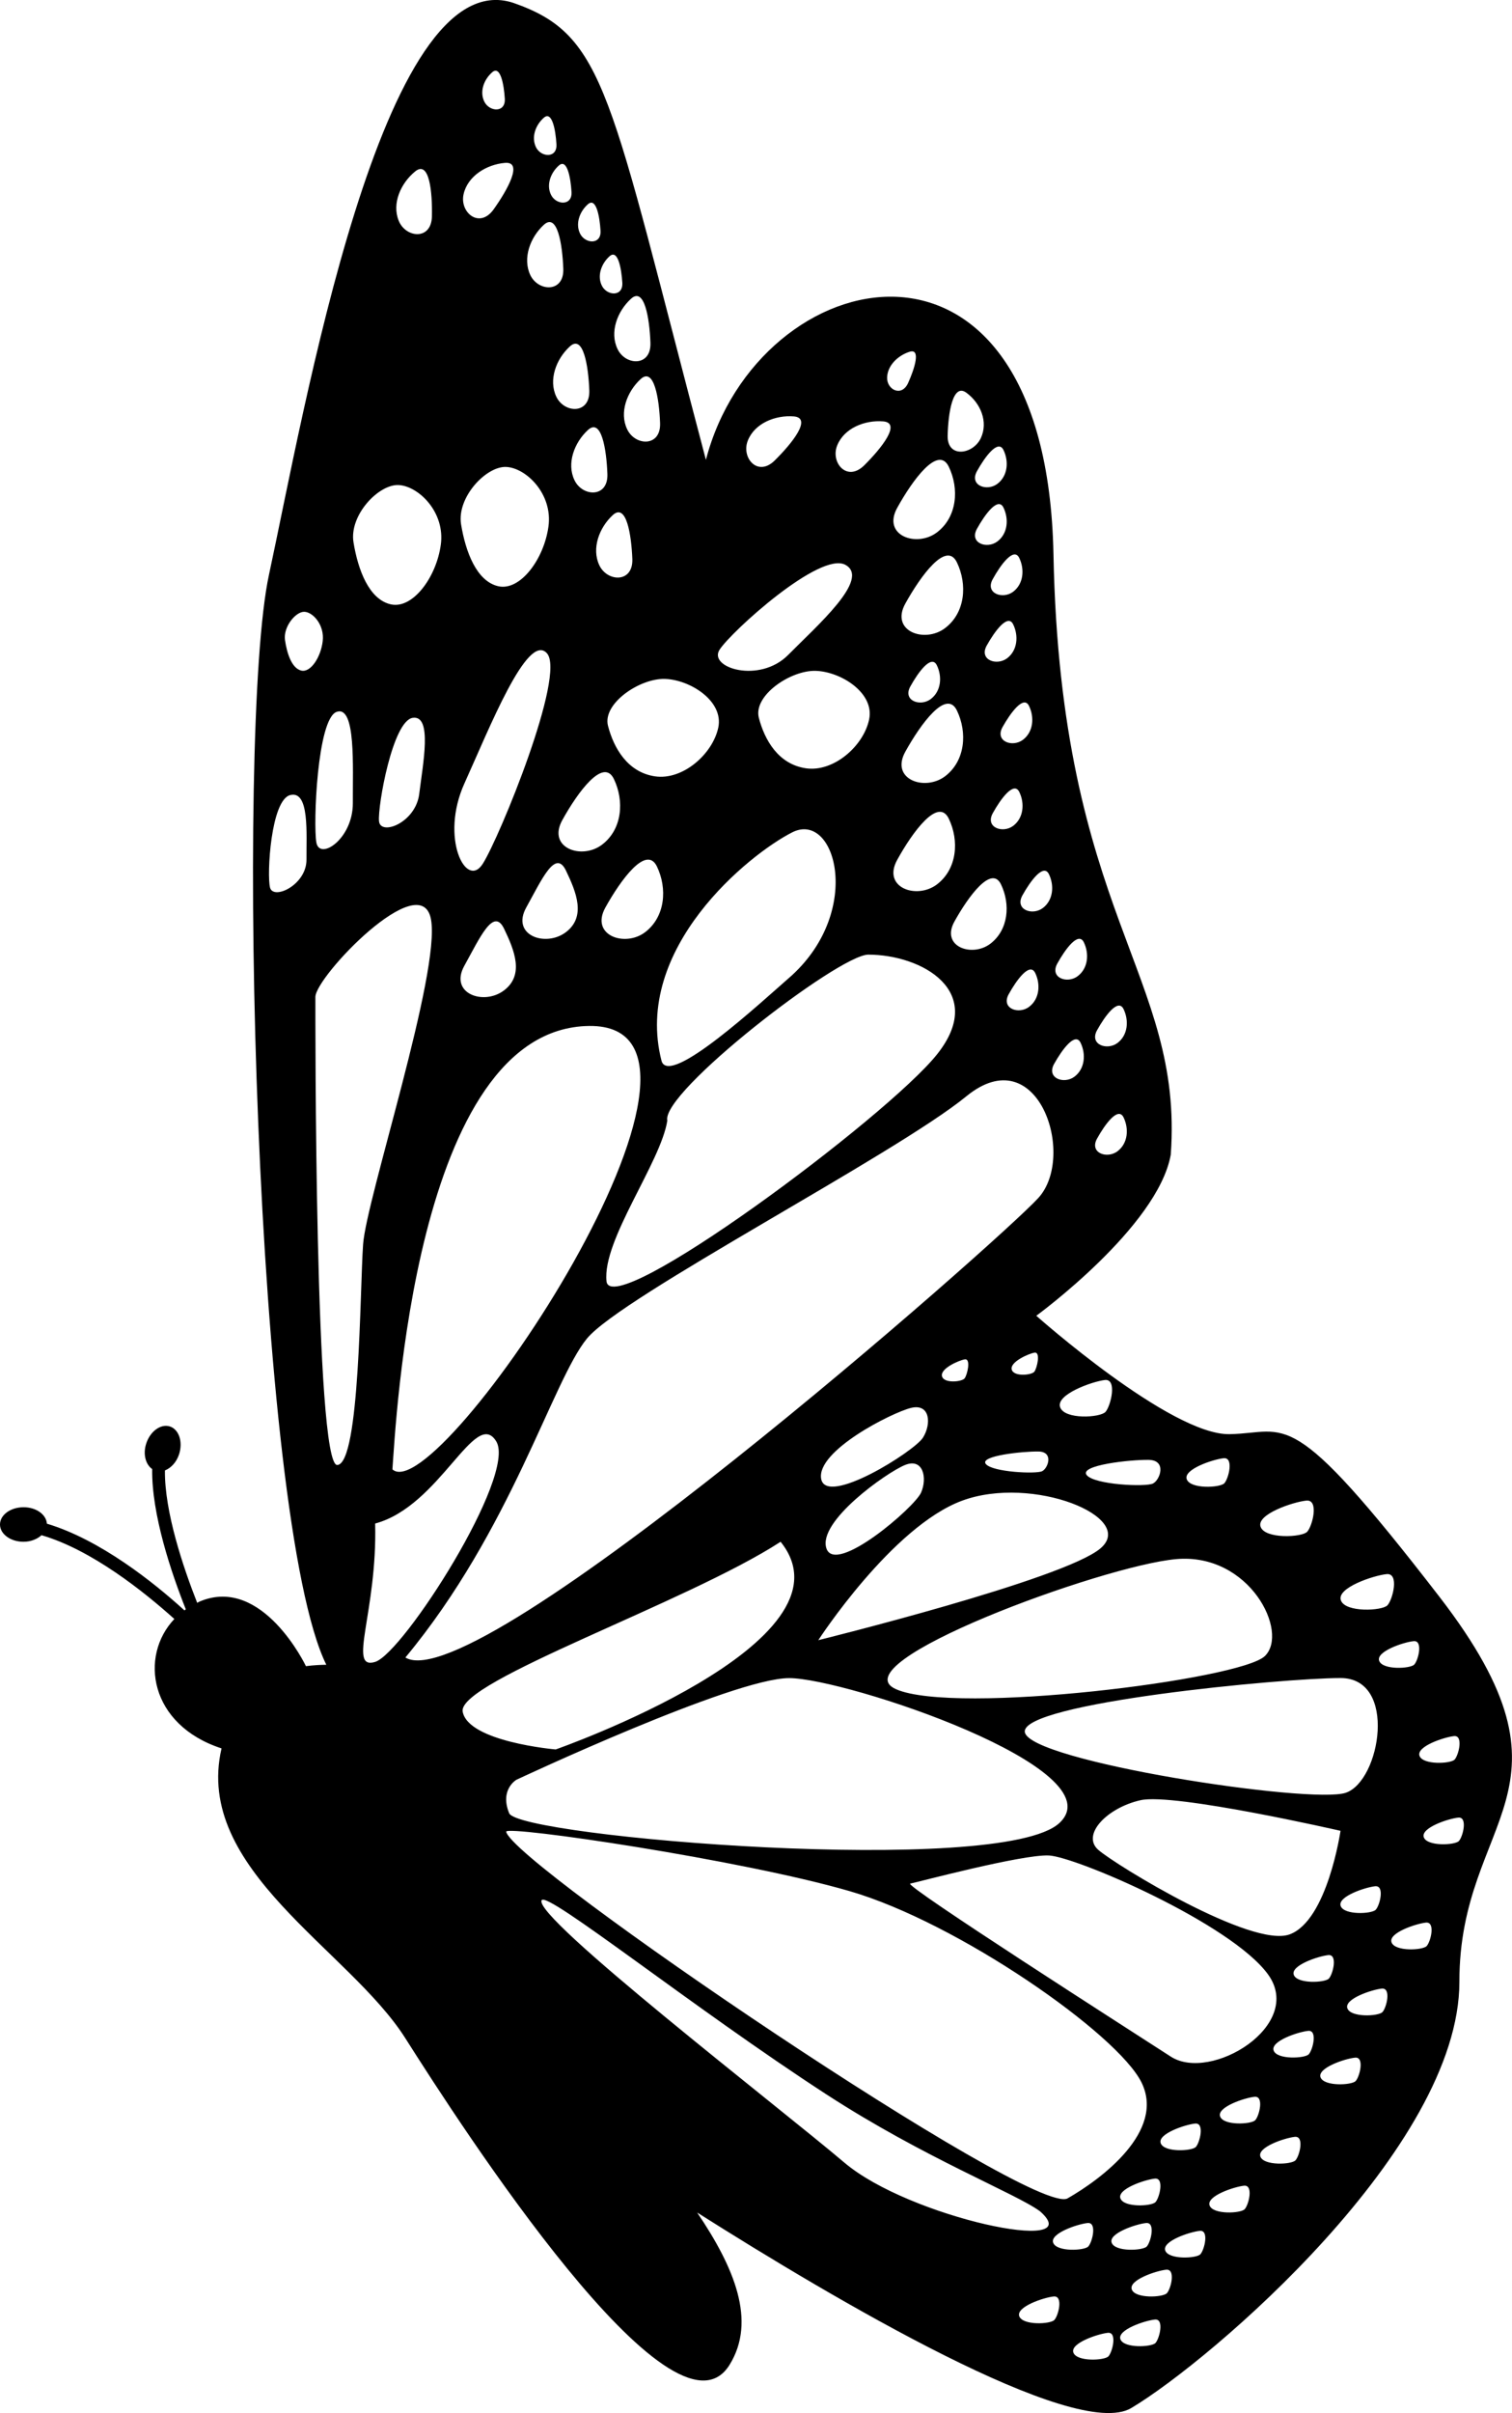 <?xml version="1.0" encoding="iso-8859-1"?>
<!-- Generator: Adobe Illustrator 16.0.0, SVG Export Plug-In . SVG Version: 6.00 Build 0)  -->
<!DOCTYPE svg PUBLIC "-//W3C//DTD SVG 1.1//EN" "http://www.w3.org/Graphics/SVG/1.1/DTD/svg11.dtd">
<svg version="1.1" id="Layer_1" xmlns="http://www.w3.org/2000/svg" xmlns:xlink="http://www.w3.org/1999/xlink" x="0px" y="0px"
	 width="20.059px" height="32px" viewBox="0 0 20.059 32" style="enable-background:new 0 0 20.059 32;" xml:space="preserve">
<path d="M19.095,21.173c-2.001-2.592-2.001-2.169-2.783-2.155c-0.781,0.015-2.564-1.57-2.564-1.57s1.612-1.176,1.784-2.136
	c0.172-2.396-1.463-3.17-1.556-7.96c-0.094-4.79-3.922-3.901-4.611-1.254C8.074,1.214,8.045,0.468,6.81,0.038
	C5.063-0.536,4.029,5.494,3.568,7.623C3.124,9.677,3.38,20.152,4.329,22.076c-0.166,0.002-0.27,0.019-0.27,0.019
	s-0.573-1.205-1.405-0.86c-0.014,0.005-0.025,0.013-0.038,0.02c-0.186-0.472-0.434-1.208-0.428-1.756
	c0.08-0.032,0.153-0.107,0.188-0.215c0.053-0.164-0.002-0.329-0.122-0.368c-0.12-0.039-0.261,0.063-0.314,0.226
	c-0.046,0.141-0.008,0.278,0.079,0.339c-0.009,0.6,0.254,1.377,0.446,1.86c-0.006,0.004-0.012,0.009-0.018,0.014
	c-0.409-0.373-1.119-0.938-1.825-1.15c-0.008-0.121-0.142-0.218-0.309-0.218C0.14,19.987,0,20.089,0,20.216
	c0,0.127,0.14,0.229,0.312,0.229c0.098,0,0.182-0.036,0.239-0.087c0.663,0.193,1.356,0.746,1.762,1.111
	c-0.467,0.492-0.333,1.404,0.626,1.716c-0.373,1.606,1.693,2.667,2.438,3.843c0.746,1.176,3.557,5.536,4.302,4.331
	c0.359-0.581,0.064-1.288-0.43-2.019c1.814,1.148,5.014,3.038,5.76,2.592c1.057-0.631,4.354-3.451,4.352-5.653
	S21.096,23.765,19.095,21.173z M19.289,23.022c0.129-0.014,0.062,0.255,0.008,0.312c-0.053,0.055-0.42,0.073-0.465-0.05
	C18.787,23.159,19.158,23.036,19.289,23.022z M18.762,22.074c-0.054,0.055-0.42,0.074-0.465-0.05
	c-0.046-0.124,0.325-0.248,0.456-0.261C18.883,21.749,18.816,22.017,18.762,22.074z M18.251,25.325
	c-0.053,0.056-0.419,0.074-0.465-0.05c-0.045-0.125,0.326-0.248,0.457-0.262C18.374,25,18.305,25.269,18.251,25.325z M18.395,20.874
	c0.172-0.018,0.082,0.339,0.011,0.414c-0.07,0.074-0.558,0.098-0.617-0.066C17.728,21.056,18.221,20.892,18.395,20.874z
	 M17.784,22.252c0.76,0,0.53,1.363,0.071,1.521c-0.459,0.157-4.202-0.417-4.259-0.804C13.539,22.582,17.023,22.252,17.784,22.252z
	 M17.11,25.651c-0.502,0.187-2.31-0.92-2.539-1.12s0.115-0.559,0.56-0.659s2.653,0.406,2.653,0.406S17.611,25.465,17.11,25.651z
	 M17.629,26.238c-0.053,0.055-0.42,0.073-0.465-0.05c-0.045-0.125,0.326-0.248,0.457-0.262
	C17.751,25.912,17.683,26.181,17.629,26.238z M15.532,27.272c-0.531-0.344-3.553-2.275-3.456-2.294s1.479-0.388,1.837-0.373
	c0.357,0.014,2.423,0.904,2.91,1.578S16.064,27.616,15.532,27.272z M15.864,28.471c-0.054,0.055-0.42,0.074-0.465-0.05
	c-0.046-0.124,0.325-0.248,0.456-0.261C15.985,28.146,15.917,28.415,15.864,28.471z M15.329,29.202
	c-0.053,0.056-0.42,0.074-0.465-0.05c-0.045-0.125,0.326-0.248,0.456-0.262S15.382,29.146,15.329,29.202z M12.244,19.065
	c-0.113,0.18-1.282,0.917-1.35,0.546c-0.067-0.371,0.936-0.878,1.191-0.941C12.342,18.607,12.358,18.885,12.244,19.065z
	 M12.219,19.794c-0.086,0.195-1.133,1.096-1.255,0.74c-0.122-0.357,0.796-1.006,1.04-1.106C12.248,19.327,12.305,19.6,12.219,19.794
	z M12.764,19.9c0.932-0.344,2.323,0.219,1.835,0.633c-0.487,0.414-3.743,1.217-3.743,1.217S11.832,20.245,12.764,19.9z
	 M12.497,18.25c-0.026-0.1,0.218-0.209,0.302-0.224c0.085-0.014,0.034,0.206-0.002,0.252C12.761,18.325,12.522,18.349,12.497,18.25z
	 M6.755,24.045c-0.129-0.315,0.096-0.444,0.096-0.444s2.873-1.348,3.618-1.348c0.746,0,4.36,1.205,3.585,1.922
	C13.28,24.892,6.884,24.36,6.755,24.045z M17.33,19.899c0.172-0.018,0.082,0.339,0.011,0.414c-0.07,0.074-0.558,0.098-0.617-0.066
	C16.663,20.081,17.156,19.917,17.33,19.899z M16.233,19.337c0.139-0.015,0.066,0.273,0.009,0.333
	c-0.058,0.059-0.449,0.079-0.498-0.054C15.696,19.484,16.093,19.352,16.233,19.337z M16.78,21.961
	c-0.326,0.315-4.104,0.784-4.891,0.44s2.739-1.64,3.715-1.726C16.579,20.589,17.106,21.646,16.78,21.961z M15.297,19.672
	c-0.093,0.049-0.779,0.018-0.881-0.112c-0.102-0.131,0.58-0.205,0.823-0.201C15.482,19.363,15.391,19.624,15.297,19.672z
	 M14.657,18.3c0.169-0.02,0.078,0.347,0.009,0.423c-0.07,0.077-0.544,0.105-0.602-0.063C14.006,18.492,14.488,18.32,14.657,18.3z
	 M13.826,19.509c-0.079,0.04-0.662,0.013-0.748-0.096c-0.087-0.108,0.492-0.168,0.698-0.165S13.905,19.469,13.826,19.509z
	 M13.722,18.19c-0.036,0.046-0.274,0.07-0.3-0.029c-0.026-0.099,0.218-0.209,0.302-0.224C13.809,17.923,13.758,18.143,13.722,18.19z
	 M14.554,13.662c0.105-0.19,0.28-0.43,0.352-0.28c0.072,0.149,0.059,0.343-0.08,0.448C14.687,13.935,14.449,13.852,14.554,13.662z
	 M14.554,15.099c0.105-0.19,0.28-0.43,0.352-0.281c0.072,0.149,0.059,0.343-0.08,0.448C14.687,15.372,14.449,15.289,14.554,15.099z
	 M14.027,12.777c0.105-0.19,0.28-0.43,0.352-0.281c0.072,0.149,0.058,0.343-0.081,0.448C14.16,13.05,13.922,12.967,14.027,12.777z
	 M13.984,14.109c0.106-0.19,0.281-0.43,0.352-0.28c0.072,0.149,0.058,0.343-0.081,0.448C14.117,14.382,13.879,14.299,13.984,14.109z
	 M13.916,11.593c0.072,0.149,0.058,0.343-0.081,0.448s-0.376,0.022-0.271-0.168C13.669,11.684,13.844,11.444,13.916,11.593z
	 M7.46,10.875c0.204-0.369,0.544-0.835,0.684-0.545c0.14,0.291,0.112,0.667-0.157,0.871C7.718,11.406,7.256,11.245,7.46,10.875z
	 M7.508,12.361c-0.269,0.204-0.731,0.043-0.527-0.326c0.205-0.369,0.387-0.782,0.527-0.491C7.647,11.833,7.777,12.156,7.508,12.361z
	 M7.621,6.367C7.515,6.146,7.618,5.87,7.799,5.703c0.181-0.167,0.247,0.261,0.259,0.582C8.07,6.606,7.726,6.589,7.621,6.367z
	 M8.129,6.831c0.181-0.167,0.247,0.261,0.26,0.582C8.4,7.734,8.056,7.718,7.951,7.496C7.846,7.274,7.948,6.998,8.129,6.831z
	 M8.031,12.035c0.205-0.369,0.544-0.835,0.684-0.545c0.14,0.291,0.112,0.667-0.157,0.872C8.29,12.565,7.827,12.404,8.031,12.035z
	 M10.509,11.038c0.57-0.291,0.946,1.022,0,1.893c-0.429,0.375-1.625,1.484-1.732,1.14C8.39,12.576,9.938,11.328,10.509,11.038z
	 M10.82,8.896c0.333,0.009,0.786,0.292,0.71,0.646c-0.075,0.354-0.473,0.7-0.839,0.646s-0.548-0.376-0.624-0.67
	C9.992,9.223,10.487,8.887,10.82,8.896z M8.853,14.86c-0.086-0.373,2.258-2.188,2.663-2.201c0.717,0,1.578,0.487,0.918,1.319
	c-0.659,0.832-4.331,3.557-4.388,3.012S8.766,15.416,8.853,14.86z M12.011,8.003c0.205-0.369,0.544-0.836,0.684-0.545
	s0.112,0.667-0.157,0.871C12.269,8.534,11.806,8.372,12.011,8.003z M12.348,9.27c-0.138,0.105-0.376,0.022-0.271-0.167
	c0.105-0.19,0.28-0.43,0.352-0.28C12.501,8.971,12.487,9.165,12.348,9.27z M12.011,9.967c0.205-0.369,0.544-0.835,0.684-0.545
	c0.14,0.291,0.112,0.667-0.157,0.872C12.269,10.497,11.806,10.336,12.011,9.967z M12.587,10.856c0.14,0.291,0.112,0.667-0.157,0.872
	c-0.269,0.204-0.731,0.043-0.527-0.326C12.107,11.032,12.447,10.566,12.587,10.856z M12.662,12.22
	c0.185-0.333,0.492-0.754,0.618-0.492s0.101,0.602-0.142,0.787C12.895,12.699,12.477,12.553,12.662,12.22z M12.961,7.012
	c0.105-0.19,0.28-0.43,0.352-0.28s0.058,0.343-0.081,0.448S12.856,7.202,12.961,7.012z M13.442,8.281
	c0.072,0.149,0.058,0.343-0.081,0.448s-0.376,0.022-0.271-0.168C13.196,8.371,13.371,8.131,13.442,8.281z M13.171,10.783
	c0.105-0.19,0.28-0.429,0.352-0.28c0.072,0.149,0.058,0.343-0.081,0.448S13.066,10.973,13.171,10.783z M13.382,13.184
	c0.105-0.19,0.28-0.43,0.352-0.281c0.072,0.149,0.058,0.343-0.081,0.448C13.515,13.457,13.277,13.374,13.382,13.184z M13.652,9.362
	c0.072,0.149,0.058,0.343-0.081,0.448c-0.138,0.105-0.376,0.022-0.271-0.168C13.406,9.453,13.581,9.213,13.652,9.362z M13.522,7.399
	c0.072,0.149,0.058,0.343-0.081,0.448c-0.138,0.105-0.376,0.022-0.271-0.167C13.275,7.489,13.45,7.25,13.522,7.399z M13.313,5.968
	c0.072,0.149,0.058,0.343-0.081,0.448s-0.376,0.022-0.271-0.168C13.066,6.059,13.241,5.819,13.313,5.968z M12.822,5.209
	c0.185,0.136,0.292,0.383,0.19,0.601c-0.102,0.218-0.446,0.27-0.44-0.031C12.579,5.479,12.639,5.072,12.822,5.209z M12.587,6.189
	c0.14,0.29,0.112,0.667-0.157,0.871c-0.269,0.204-0.731,0.043-0.527-0.326C12.107,6.365,12.447,5.898,12.587,6.189z M12.066,4.665
	c0.154-0.049,0.068,0.221-0.018,0.413c-0.087,0.192-0.283,0.089-0.279-0.07C11.772,4.848,11.912,4.714,12.066,4.665z M11.107,5.906
	c0.092-0.228,0.365-0.338,0.61-0.318c0.246,0.02-0.025,0.358-0.253,0.584C11.235,6.397,11.015,6.132,11.107,5.906z M9.922,5.84
	c0.092-0.228,0.365-0.338,0.61-0.318c0.246,0.021-0.025,0.358-0.254,0.584C10.05,6.332,9.829,6.066,9.922,5.84z M9.546,8.616
	c0.153-0.239,1.336-1.313,1.671-1.125c0.334,0.187-0.377,0.805-0.76,1.193C10.075,9.07,9.392,8.855,9.546,8.616z M9.529,9.649
	c-0.076,0.354-0.474,0.7-0.839,0.646c-0.365-0.054-0.548-0.376-0.624-0.67s0.419-0.631,0.753-0.622
	C9.153,9.012,9.604,9.295,9.529,9.649z M8.32,5.692C8.214,5.471,8.317,5.195,8.498,5.028c0.18-0.167,0.247,0.261,0.259,0.582
	C8.769,5.931,8.425,5.915,8.32,5.692z M8.629,4.545C8.641,4.866,8.296,4.85,8.192,4.627C8.086,4.406,8.188,4.13,8.37,3.963
	C8.55,3.796,8.617,4.224,8.629,4.545z M8.256,3.748c0.012,0.191-0.202,0.176-0.27,0.043C7.918,3.658,7.978,3.495,8.087,3.398
	C8.197,3.301,8.244,3.557,8.256,3.748z M7.799,2.709c0.109-0.097,0.156,0.158,0.168,0.349c0.012,0.191-0.202,0.176-0.27,0.043
	C7.63,2.968,7.689,2.806,7.799,2.709z M7.818,5.177C7.83,5.498,7.485,5.482,7.38,5.26C7.275,5.039,7.377,4.762,7.559,4.595
	C7.739,4.428,7.806,4.856,7.818,5.177z M7.582,2.544c0.012,0.19-0.202,0.176-0.27,0.043C7.244,2.455,7.304,2.292,7.414,2.195
	C7.523,2.098,7.57,2.354,7.582,2.544z M7.214,1.562c0.109-0.097,0.157,0.159,0.168,0.35c0.012,0.19-0.202,0.176-0.27,0.043
	C7.045,1.821,7.104,1.659,7.214,1.562z M7.214,2.982c0.181-0.167,0.247,0.261,0.259,0.582c0.012,0.321-0.333,0.305-0.438,0.083
	C6.931,3.425,7.033,3.149,7.214,2.982z M6.529,0.959c0.109-0.097,0.156,0.158,0.168,0.349s-0.202,0.176-0.27,0.043
	C6.359,1.219,6.418,1.056,6.529,0.959z M6.15,2.576c0.053-0.24,0.303-0.395,0.549-0.416c0.245-0.021,0.035,0.357-0.152,0.619
	C6.358,3.039,6.096,2.815,6.15,2.576z M6.714,6.192C6.979,6.203,7.336,6.55,7.276,6.983c-0.06,0.434-0.375,0.856-0.665,0.791
	c-0.29-0.066-0.435-0.46-0.494-0.82S6.45,6.181,6.714,6.192z M6.162,10.387c0.329-0.726,0.835-2.008,1.093-1.725
	c0.258,0.282-0.629,2.445-0.85,2.792C6.186,11.801,5.833,11.112,6.162,10.387z M6.687,13.133c-0.269,0.205-0.731,0.043-0.527-0.326
	c0.205-0.369,0.387-0.782,0.527-0.492C6.827,12.606,6.956,12.929,6.687,13.133z M7.816,13.605c2.323-0.028-2.008,6.425-2.61,5.88
	C5.25,18.919,5.493,13.634,7.816,13.605z M5.507,2.274c0.19-0.156,0.23,0.275,0.223,0.597C5.722,3.192,5.38,3.155,5.289,2.926
	C5.197,2.699,5.316,2.43,5.507,2.274z M5.286,6.432C5.55,6.443,5.908,6.79,5.848,7.223C5.789,7.657,5.474,8.08,5.184,8.014
	c-0.29-0.066-0.435-0.46-0.494-0.821C4.63,6.833,5.022,6.421,5.286,6.432z M5.562,10.526c-0.046,0.386-0.517,0.564-0.534,0.362
	C5.01,10.686,5.209,9.56,5.475,9.519C5.741,9.478,5.609,10.139,5.562,10.526z M4.466,9.44c0.258-0.091,0.212,0.732,0.215,1.209
	c0.002,0.477-0.441,0.767-0.484,0.523C4.154,10.93,4.208,9.531,4.466,9.44z M4.066,11.399c0.002,0.337-0.441,0.542-0.484,0.37
	c-0.043-0.172,0.011-1.162,0.269-1.226S4.063,11.061,4.066,11.399z M3.995,8.892C3.87,8.86,3.807,8.666,3.781,8.488
	c-0.025-0.178,0.144-0.38,0.258-0.375c0.114,0.005,0.268,0.176,0.242,0.39C4.256,8.716,4.12,8.924,3.995,8.892z M4.475,19.427
	c-0.301,0.021-0.291-5.937-0.291-6.206s1.399-1.732,1.533-1.033c0.134,0.699-0.857,3.706-0.9,4.313
	C4.774,17.109,4.776,19.406,4.475,19.427z M4.977,22.038c-0.373,0.115,0.029-0.659,0-1.835c0.861-0.229,1.328-1.542,1.606-1.09
	C6.861,19.563,5.35,21.923,4.977,22.038z M5.378,21.98c1.405-1.692,1.95-3.671,2.409-4.23c0.459-0.56,4.087-2.438,5.034-3.213
	c0.947-0.774,1.463,0.789,0.955,1.348C13.269,16.444,6.325,22.554,5.378,21.98z M6.138,22.697c-0.071-0.402,2.983-1.449,4.218-2.252
	c1.074,1.334-2.984,2.754-2.984,2.754S6.21,23.099,6.138,22.697z M6.715,24.289c0.011-0.086,3.124,0.373,4.557,0.789
	c1.434,0.416,3.557,1.893,3.873,2.539c0.315,0.645-0.529,1.276-0.982,1.535C13.71,29.409,6.798,24.719,6.715,24.289z M7.186,25.198
	c0.074-0.124,2.008,1.426,3.779,2.576c1.3,0.844,2.512,1.313,2.832,1.549c0.669,0.589-1.735,0.086-2.596-0.646
	C10.34,27.946,7.056,25.413,7.186,25.198z M13.987,30.765c-0.053,0.056-0.419,0.074-0.465-0.05
	c-0.045-0.125,0.326-0.249,0.457-0.262C14.109,30.44,14.042,30.708,13.987,30.765z M13.972,29.74
	c-0.045-0.124,0.326-0.248,0.456-0.261c0.13-0.014,0.063,0.255,0.009,0.312C14.384,29.846,14.017,29.864,13.972,29.74z
	 M14.705,31.247c-0.054,0.056-0.42,0.074-0.465-0.05c-0.045-0.125,0.326-0.248,0.456-0.262S14.758,31.19,14.705,31.247z
	 M14.748,29.74c-0.046-0.124,0.326-0.248,0.456-0.261c0.13-0.014,0.063,0.255,0.009,0.312C15.16,29.846,14.792,29.864,14.748,29.74z
	 M15.329,31.07c-0.053,0.055-0.42,0.073-0.465-0.05c-0.045-0.125,0.326-0.248,0.456-0.261C15.45,30.744,15.382,31.013,15.329,31.07z
	 M15.48,30.41c-0.054,0.056-0.42,0.074-0.465-0.05c-0.046-0.125,0.326-0.249,0.456-0.262C15.601,30.085,15.534,30.354,15.48,30.41z
	 M15.924,29.894c-0.053,0.055-0.42,0.073-0.465-0.05c-0.045-0.125,0.326-0.248,0.457-0.261
	C16.045,29.568,15.978,29.837,15.924,29.894z M16.512,29.296c-0.053,0.056-0.42,0.074-0.465-0.05
	c-0.045-0.125,0.326-0.248,0.457-0.262C16.633,28.971,16.566,29.24,16.512,29.296z M16.652,28.116
	c-0.054,0.055-0.42,0.074-0.465-0.05c-0.046-0.124,0.326-0.248,0.456-0.261C16.773,27.791,16.706,28.06,16.652,28.116z
	 M17.186,28.648c-0.053,0.056-0.42,0.074-0.465-0.05c-0.045-0.125,0.326-0.248,0.457-0.262
	C17.308,28.323,17.24,28.592,17.186,28.648z M17.362,27.242c-0.053,0.055-0.42,0.073-0.465-0.05
	c-0.045-0.125,0.326-0.248,0.457-0.261C17.484,26.916,17.416,27.185,17.362,27.242z M17.984,27.597
	c-0.053,0.055-0.419,0.073-0.465-0.05c-0.045-0.125,0.326-0.248,0.457-0.261C18.106,27.271,18.039,27.54,17.984,27.597z
	 M18.34,26.682c-0.054,0.056-0.42,0.074-0.465-0.05c-0.046-0.125,0.325-0.248,0.456-0.262C18.461,26.357,18.394,26.626,18.34,26.682
	z M18.926,25.807c-0.054,0.056-0.42,0.074-0.465-0.05c-0.046-0.125,0.325-0.248,0.456-0.262
	C19.047,25.482,18.98,25.751,18.926,25.807z M19.354,24.414c-0.053,0.055-0.42,0.073-0.465-0.05
	c-0.045-0.125,0.326-0.248,0.456-0.261C19.475,24.088,19.408,24.357,19.354,24.414z"/>
<g>
</g>
<g>
</g>
<g>
</g>
<g>
</g>
<g>
</g>
<g>
</g>
<g>
</g>
<g>
</g>
<g>
</g>
<g>
</g>
<g>
</g>
<g>
</g>
<g>
</g>
<g>
</g>
<g>
</g>
</svg>
